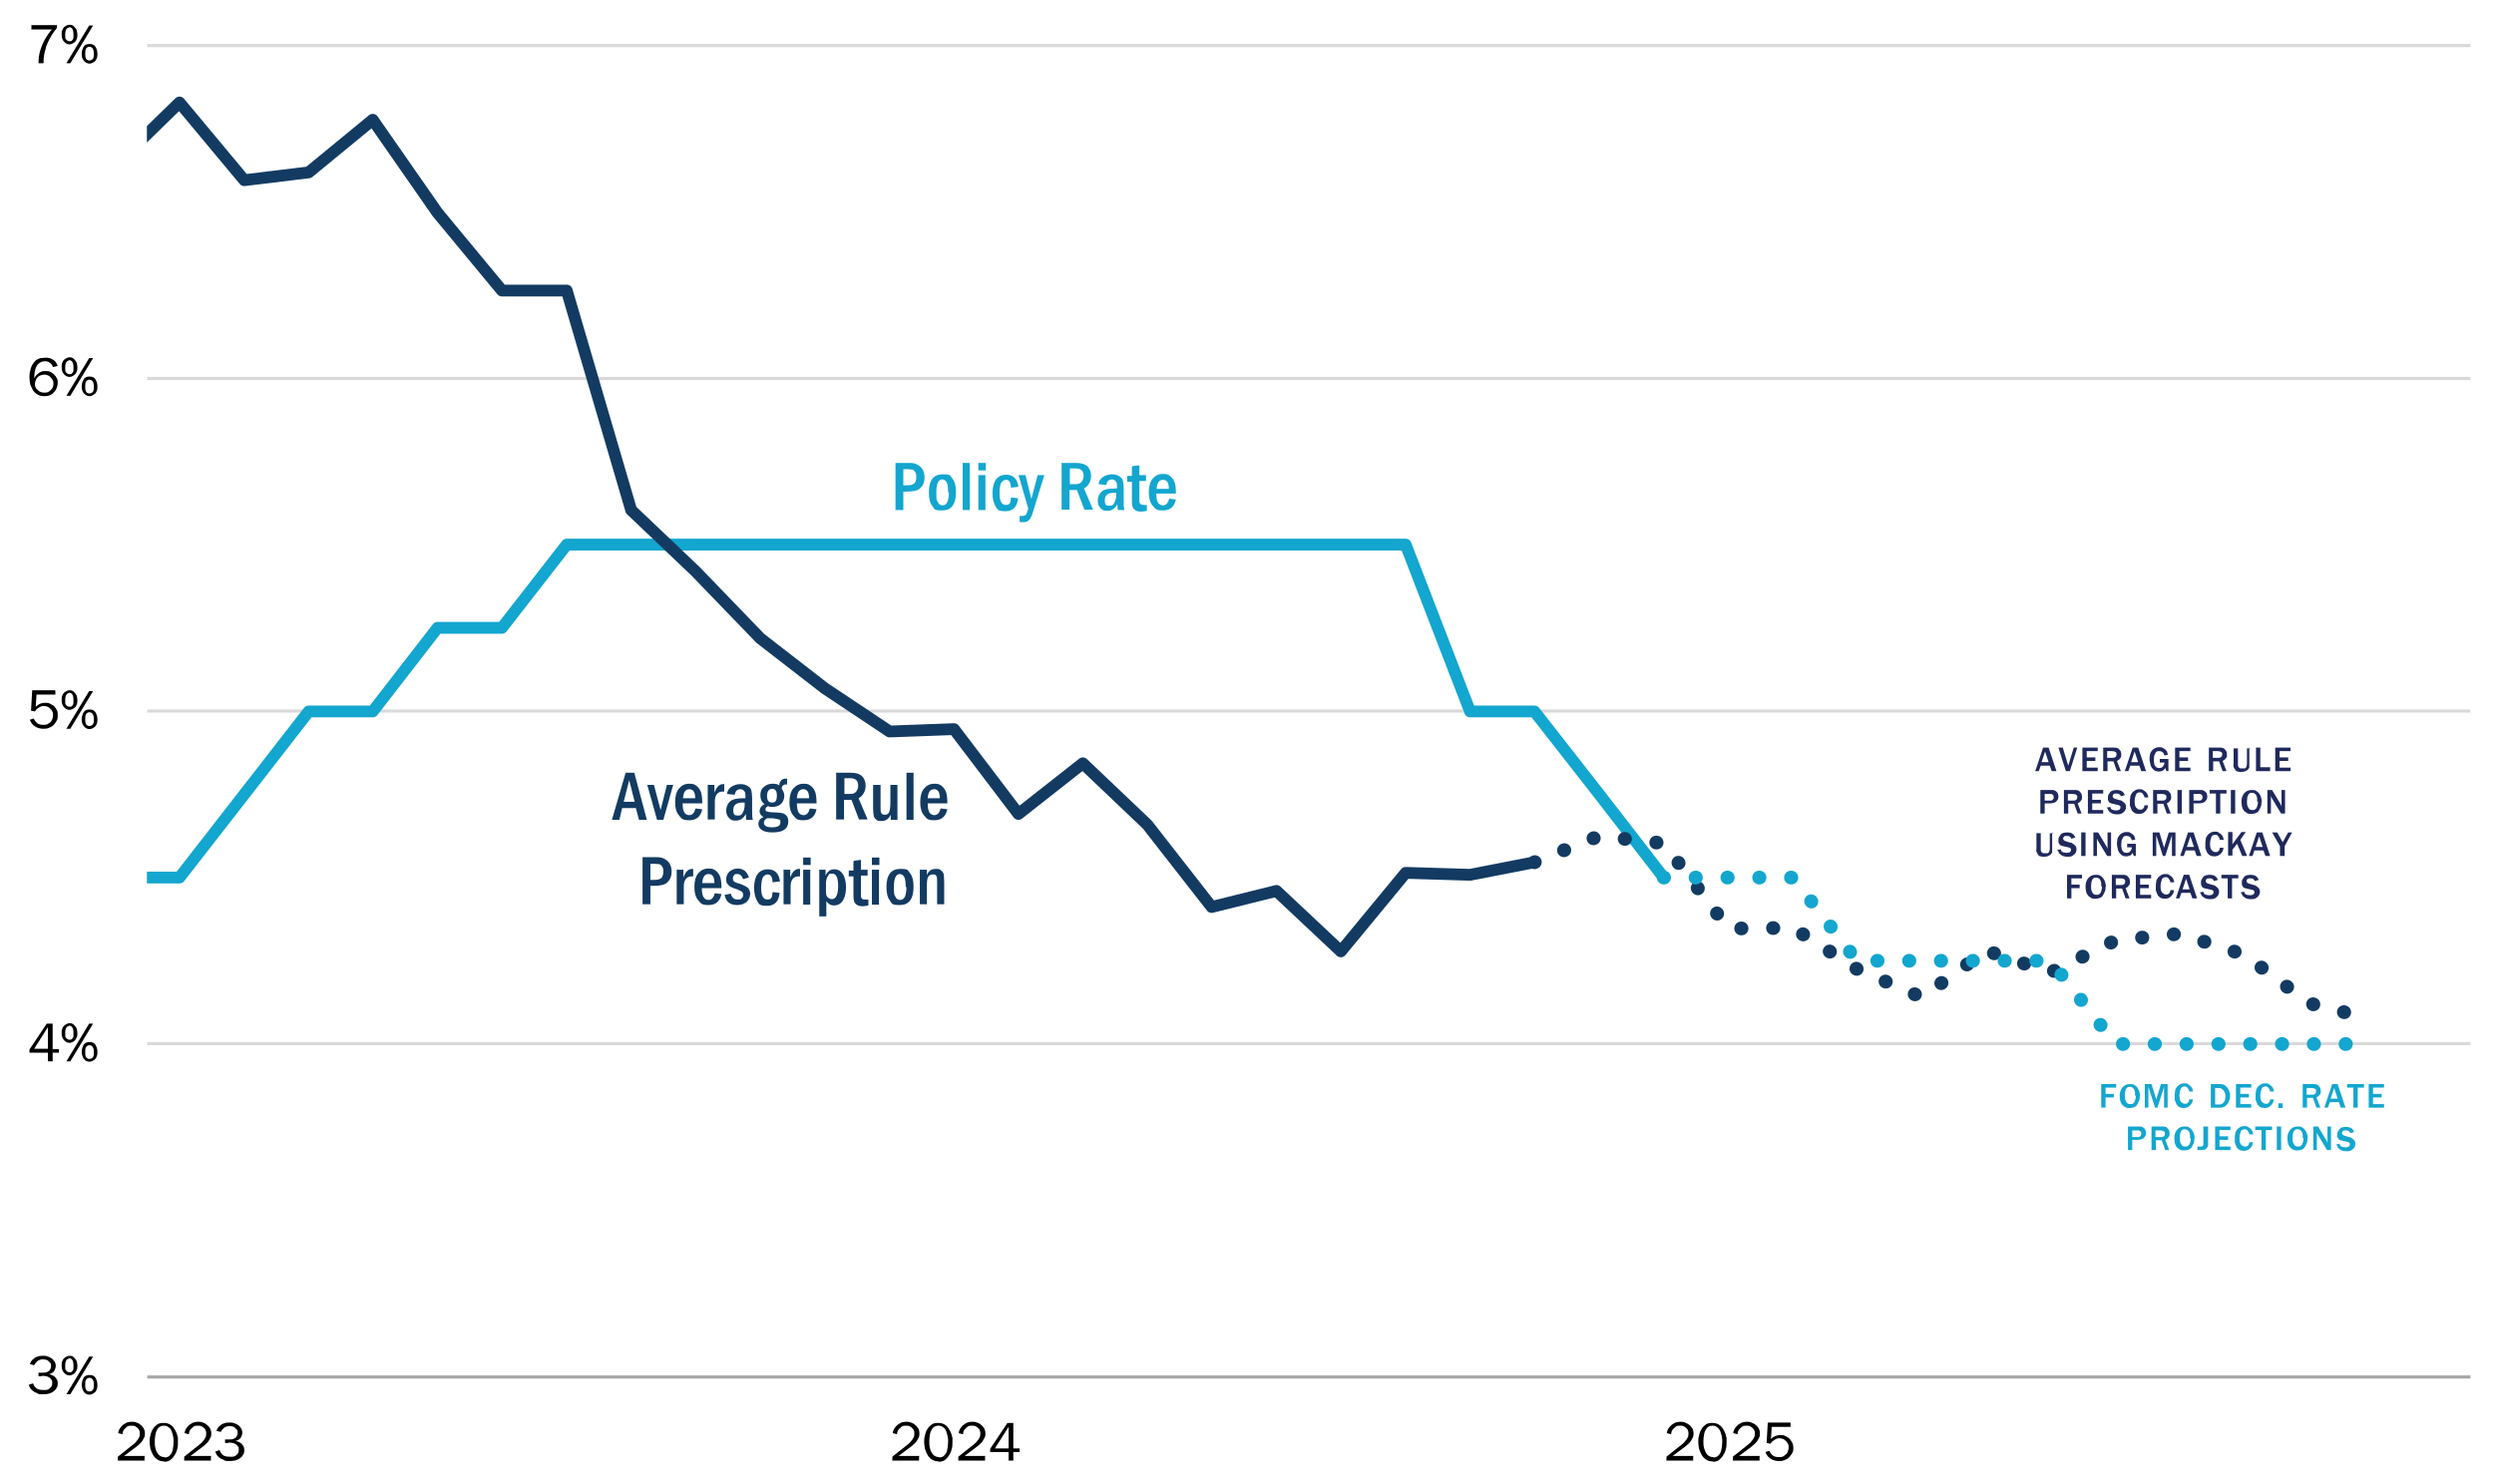 <?xml version="1.0" encoding="UTF-8"?>
<svg xmlns="http://www.w3.org/2000/svg" version="1.1" xmlns:xlink="http://www.w3.org/1999/xlink" viewBox="0 0 635 378">
  <!-- Generator: Adobe Illustrator 29.1.0, SVG Export Plug-In . SVG Version: 2.1.0 Build 142)  -->
  <defs>
    <style>
      .st0 {
        fill: #133b62;
      }

      .st1 {
        stroke: #dad9d9;
      }

      .st1, .st2 {
        stroke-width: .8px;
      }

      .st1, .st2, .st3, .st4, .st5, .st6, .st7 {
        fill: none;
      }

      .st1, .st2, .st3, .st4, .st5, .st7 {
        stroke-linejoin: round;
      }

      .st8 {
        clip-path: url(#clippath-4);
      }

      .st2 {
        stroke: #a6a5a5;
      }

      .st3, .st4 {
        stroke-width: 3px;
      }

      .st3, .st4, .st5, .st7 {
        stroke-linecap: round;
      }

      .st3, .st7 {
        stroke: #13a6cf;
      }

      .st4, .st5 {
        stroke: #133b62;
      }

      .st9 {
        clip-path: url(#clippath-1);
      }

      .st10 {
        clip-path: url(#clippath-5);
      }

      .st11 {
        clip-path: url(#clippath-3);
      }

      .st5, .st7 {
        stroke-dasharray: .1 8 .1 8 .1 8;
        stroke-width: 3.5px;
      }

      .st12 {
        fill: #13a6cf;
      }

      .st6 {
        clip-rule: evenodd;
      }

      .st13 {
        fill: #1f295c;
      }

      .st14 {
        clip-path: url(#clippath-2);
      }

      .st15 {
        clip-path: url(#clippath);
      }
    </style>
    <clipPath id="clippath">
      <polygon class="st6" points="-7.5 382.4 653.5 382.4 653.5 -10.9 -7.5 -10.9 -7.5 382.4 -7.5 382.4"/>
    </clipPath>
    <clipPath id="clippath-1">
      <polygon class="st6" points="-7.5 382.4 653.5 382.4 653.5 -10.9 -7.5 -10.9 -7.5 382.4 -7.5 382.4"/>
    </clipPath>
    <clipPath id="clippath-2">
      <polygon class="st6" points="37.4 351.3 629.6 351.3 629.6 11.6 37.4 11.6 37.4 351.3 37.4 351.3"/>
    </clipPath>
    <clipPath id="clippath-3">
      <polygon class="st6" points="37.4 351.3 629.6 351.3 629.6 11.6 37.4 11.6 37.4 351.3 37.4 351.3"/>
    </clipPath>
    <clipPath id="clippath-4">
      <polygon class="st6" points="37.4 351.3 629.6 351.3 629.6 11.6 37.4 11.6 37.4 351.3 37.4 351.3"/>
    </clipPath>
    <clipPath id="clippath-5">
      <polygon class="st6" points="37.4 351.3 629.6 351.3 629.6 11.6 37.4 11.6 37.4 351.3 37.4 351.3"/>
    </clipPath>
    <clipPath id="clippath-6">
      <polygon class="st6" points="-7.5 382.4 653.5 382.4 653.5 -10.9 -7.5 -10.9 -7.5 382.4 -7.5 382.4"/>
    </clipPath>
    <clipPath id="clippath-8">
      <polygon class="st6" points="-7.5 382.4 653.5 382.4 653.5 -10.9 -7.5 -10.9 -7.5 382.4 -7.5 382.4"/>
    </clipPath>
    <clipPath id="clippath-10">
      <polygon class="st6" points="-7.5 382.4 653.5 382.4 653.5 -10.9 -7.5 -10.9 -7.5 382.4 -7.5 382.4"/>
    </clipPath>
    <clipPath id="clippath-12">
      <polygon class="st6" points="-7.5 382.4 653.5 382.4 653.5 -10.9 -7.5 -10.9 -7.5 382.4 -7.5 382.4"/>
    </clipPath>
    <clipPath id="clippath-14">
      <polygon class="st6" points="-7.5 382.4 653.5 382.4 653.5 -10.9 -7.5 -10.9 -7.5 382.4 -7.5 382.4"/>
    </clipPath>
    <clipPath id="clippath-16">
      <polygon class="st6" points="-7.5 382.4 653.5 382.4 653.5 -10.9 -7.5 -10.9 -7.5 382.4 -7.5 382.4"/>
    </clipPath>
    <clipPath id="clippath-18">
      <polygon class="st6" points="-7.5 382.4 653.5 382.4 653.5 -10.9 -7.5 -10.9 -7.5 382.4 -7.5 382.4"/>
    </clipPath>
    <clipPath id="clippath-20">
      <polygon class="st6" points="-7.5 382.4 653.5 382.4 653.5 -10.9 -7.5 -10.9 -7.5 382.4 -7.5 382.4"/>
    </clipPath>
    <clipPath id="clippath-22">
      <polygon class="st6" points="-7.5 382.5 653.5 382.5 653.5 -10.9 -7.5 -10.9 -7.5 382.5 -7.5 382.5"/>
    </clipPath>
    <clipPath id="clippath-24">
      <polygon class="st6" points="-7.5 382.5 653.5 382.5 653.5 -10.9 -7.5 -10.9 -7.5 382.5 -7.5 382.5"/>
    </clipPath>
    <clipPath id="clippath-26">
      <polygon class="st6" points="-7.5 382.5 653.5 382.5 653.5 -10.9 -7.5 -10.9 -7.5 382.5 -7.5 382.5"/>
    </clipPath>
    <clipPath id="clippath-28">
      <polygon class="st6" points="-7.5 382.5 653.5 382.5 653.5 -10.9 -7.5 -10.9 -7.5 382.5 -7.5 382.5"/>
    </clipPath>
    <clipPath id="clippath-30">
      <polygon class="st6" points="-7.5 382.5 653.5 382.5 653.5 -10.9 -7.5 -10.9 -7.5 382.5 -7.5 382.5"/>
    </clipPath>
    <clipPath id="clippath-32">
      <polygon class="st6" points="-7.5 382.5 653.5 382.5 653.5 -10.9 -7.5 -10.9 -7.5 382.5 -7.5 382.5"/>
    </clipPath>
    <clipPath id="clippath-34">
      <polygon class="st6" points="-7.5 382.5 653.5 382.5 653.5 -10.9 -7.5 -10.9 -7.5 382.5 -7.5 382.5"/>
    </clipPath>
    <clipPath id="clippath-36">
      <polygon class="st6" points="-7.5 382.5 653.5 382.5 653.5 -10.9 -7.5 -10.9 -7.5 382.5 -7.5 382.5"/>
    </clipPath>
    <clipPath id="clippath-38">
      <polygon class="st6" points="-7.5 382.5 653.5 382.5 653.5 -10.9 -7.5 -10.9 -7.5 382.5 -7.5 382.5"/>
    </clipPath>
    <clipPath id="clippath-40">
      <polygon class="st6" points="-7.5 382.5 653.5 382.5 653.5 -10.9 -7.5 -10.9 -7.5 382.5 -7.5 382.5"/>
    </clipPath>
  </defs>
  <g id="PPT">
    <g>
      <g class="st15">
        <path class="st1" d="M37.5,265.8h591.5M37.5,181.1h591.5M37.5,96.4h591.5M37.5,11.6h591.5"/>
      </g>
      <g class="st9">
        <line class="st2" x1="37.5" y1="350.7" x2="629" y2="350.7"/>
      </g>
      <g class="st14">
        <polyline class="st3" points="-742.9 393 -726.5 393 -710 393 -693.6 393 -677.3 393 -660.8 393 -644.4 393 -627.9 414.2 -611.5 435.3 -595.1 456.6 -578.6 456.6 -562.2 456.6 -545.7 456.6 -529.3 456.6 -512.9 583.7 -496.5 583.7 -480.1 583.7 -463.7 583.7 -447.2 583.7 -430.8 583.7 -414.3 583.7 -397.9 583.7 -381.5 583.7 -365 583.7 -348.6 583.7 -332.1 583.7 -315.7 583.7 -299.4 583.7 -282.9 583.7 -266.5 583.7 -250.1 583.7 -233.6 583.7 -217.2 583.7 -200.7 583.7 -184.3 583.7 -167.9 583.7 -151.4 583.7 -135 583.7 -118.5 562.5 -102.2 562.5 -85.8 520.2 -69.3 456.6 -52.9 393 -36.5 393 -20 329.5 -3.6 329.5 12.9 265.9 29.3 223.5 45.7 223.5 62.2 202.3 78.6 181.2 94.9 181.2 111.4 159.9 127.8 159.9 144.3 138.7 160.7 138.7 177.1 138.7 193.6 138.7 210 138.7 226.5 138.7 242.9 138.7 259.3 138.7 275.7 138.7 292.1 138.7 308.5 138.7 325 138.7 341.4 138.7 357.9 138.7 374.3 181.2 390.7 181.2 407.2 202.3 423.6 223.5"/>
      </g>
      <g class="st11">
        <polyline class="st5" points="390.7 219.6 407.2 212.9 423.6 214.8 440.1 236.5 456.5 236.3 472.8 246.8 489.3 254 505.7 242.1 522.1 247.7 538.6 239.5 555 237.8 571.5 243.2 587.9 255.5 604.3 259.7"/>
      </g>
      <g class="st8">
        <polyline class="st7" points="423.6 223.5 440.1 223.5 456.5 223.5 472.8 244.7 489.3 244.7 505.7 244.7 522.1 244.7 538.6 265.9 555 265.9 571.5 265.9 587.9 265.9 604.3 265.9"/>
      </g>
      <g class="st10">
        <polyline class="st4" points="-742.9 370.5 -726.5 365 -710 382.1 -693.6 374.5 -677.3 376.8 -660.8 387.2 -644.4 399.8 -627.9 388.2 -611.5 399.7 -595.1 413.3 -578.6 428.6 -562.2 428.5 -545.7 424.8 -529.3 412.9 -512.9 518.4 -496.5 1653.6 -480.1 1546.9 -463.7 1315.8 -447.2 1201.2 -430.8 997.3 -414.3 921.2 -397.9 821.3 -381.5 802.8 -365 792.8 -348.6 748.1 -332.1 724.5 -315.7 666.8 -299.4 407.5 -282.9 365 -266.5 383 -250.1 338.3 -233.6 333.3 -217.2 296.9 -200.7 255.1 -184.3 173.7 -167.9 127.1 -151.4 123 -135 92.1 -118.5 79.8 -102.2 105.5 -85.8 111.9 -69.3 74.3 -52.9 69.6 -36.5 48.3 -20 15.9 -3.6 24.3 12.9 43.3 29.3 42.1 45.7 26.1 62.2 45.9 78.6 43.9 94.9 30.5 111.4 54.2 127.8 74 144.3 74 160.7 129.9 177.1 145.5 193.6 162.6 210 175.3 226.5 186.3 242.9 185.7 259.3 207.3 275.7 194.4 292.1 210 308.5 231 325 226.9 341.4 242.3 357.9 222.3 374.3 222.8 390.7 219.6"/>
      </g>
    </g>
  </g>
  <g id="text_copy">
    <g>
      <path d="M10.7,350.5h-.9v-.9h.9c.7,0,1.2,0,1.5-.3.3-.1.5-.3.6-.6.2-.3.2-.5.2-.8s0-.7-.3-.9-.4-.5-.7-.6c-.3-.1-.6-.2-1-.2-.5,0-1,.1-1.4.4-.4.3-.7.7-.9,1.1l-1.1-.3c.2-.5.4-.9.8-1.2.3-.3.7-.6,1.2-.7.5-.2.9-.2,1.4-.2s.8,0,1.2.2c.4.1.7.3,1,.5s.5.5.7.8c.2.3.3.7.3,1.1s-.2,1-.5,1.4c-.4.4-.8.6-1.3.7h0c.4,0,.8.2,1.2.4s.6.5.8.8c.2.3.3.7.3,1.1s0,.8-.3,1.2c-.2.4-.5.7-.8.9-.7.5-1.5.7-2.6.7s-1.1,0-1.6-.3c-.5-.2-.9-.4-1.3-.8-.4-.3-.6-.8-.8-1.3l1.1-.4c.2.6.5,1,.9,1.3.4.3,1,.4,1.6.4s.5,0,.8,0c.3,0,.5-.1.7-.2.3-.2.5-.4.7-.7.2-.3.2-.6.2-.9s0-.6-.2-.8c-.2-.3-.4-.5-.6-.6-.4-.3-1.1-.4-1.9-.4Z"/>
      <path d="M17.7,345.3c.5,0,.8.1,1.1.4s.5.5.7.9c.1.4.2.8.2,1.2,0,.4,0,.8-.2,1.2s-.4.7-.7.9c-.3.2-.7.4-1.1.4-.6,0-1.1-.3-1.5-.8s-.5-1.1-.5-1.7,0-.9.2-1.2c.1-.4.4-.7.7-.9s.7-.4,1.1-.4ZM17.7,346c-.7,0-1.1.6-1.1,1.8s0,.9.2,1.2.5.5.9.5.5,0,.7-.3c.2-.2.3-.4.3-.7s0-.5,0-.8c0-1.2-.4-1.8-1.2-1.8ZM17.9,355.1h-1l5.8-9.6h1l-5.8,9.6ZM22.8,350.2c.7,0,1.2.2,1.5.7s.5,1.1.5,1.8c0,.4,0,.8-.2,1.2-.1.4-.4.7-.7.9s-.7.4-1.1.4c-.6,0-1.1-.2-1.5-.8-.3-.5-.5-1.1-.5-1.7s.2-1.3.5-1.8c.3-.5.8-.7,1.5-.7ZM22.8,350.9c-.4,0-.7.2-.9.5-.2.3-.2.8-.2,1.3s0,.9.2,1.2c.2.4.5.5.9.5s.7-.2.9-.5c.2-.4.2-.8.2-1.2,0-1.2-.4-1.8-1.2-1.8Z"/>
    </g>
    <g>
      <path d="M13.4,270.3h-1.2v-2.2h-4.7v-.8l4.4-6.6h1.5v6.5h1.6v.9h-1.6v2.2ZM12.2,267.1v-5.5l-3.5,5.5h3.5Z"/>
      <path d="M17.7,260.6c.5,0,.8.1,1.1.4s.5.5.7.9c.1.4.2.8.2,1.2,0,.4,0,.8-.2,1.2s-.4.7-.7.9c-.3.2-.7.4-1.1.4-.6,0-1.1-.3-1.5-.8s-.5-1.1-.5-1.7,0-.9.2-1.2c.1-.4.4-.7.7-.9s.7-.4,1.1-.4ZM17.7,261.3c-.7,0-1.1.6-1.1,1.8s0,.9.2,1.2.5.5.9.5.5,0,.7-.3c.2-.2.3-.4.3-.7s0-.5,0-.8c0-1.2-.4-1.8-1.2-1.8ZM17.9,270.3h-1l5.8-9.6h1l-5.8,9.6ZM22.8,265.4c.7,0,1.2.2,1.5.7s.5,1.1.5,1.8c0,.4,0,.8-.2,1.2-.1.4-.4.7-.7.9s-.7.4-1.1.4c-.6,0-1.1-.2-1.5-.8-.3-.5-.5-1.1-.5-1.7s.2-1.3.5-1.8c.3-.5.8-.7,1.5-.7ZM22.8,266.2c-.4,0-.7.2-.9.5-.2.3-.2.8-.2,1.3s0,.9.2,1.2c.2.4.5.5.9.5s.7-.2.9-.5c.2-.4.2-.8.2-1.2,0-1.2-.4-1.8-1.2-1.8Z"/>
    </g>
    <g>
      <path d="M14.1,175.9v1h-4.8l-.2,3.1c.7-.7,1.5-1,2.3-1s.9,0,1.3.2c.4.2.8.4,1.1.7.3.3.5.6.7,1,.2.4.2.8.2,1.3s0,1-.3,1.4c-.2.4-.5.8-.8,1.1-.3.3-.7.5-1.2.7s-.9.2-1.4.2c-.8,0-1.5-.2-2.1-.6-.6-.4-1.1-1-1.3-1.7l1-.3c.2.5.5.9.9,1.2.4.3.9.4,1.5.4s.9,0,1.3-.3c.4-.2.7-.5.9-.9.2-.4.3-.8.3-1.3s0-.6-.2-.9c-.1-.3-.3-.5-.5-.7-.2-.2-.4-.4-.7-.5-.3-.1-.6-.2-.9-.2s-.6,0-.9.2c-.3.1-.5.3-.8.5s-.4.4-.6.7l-1-.2.3-5.2h5.7Z"/>
      <path d="M17.7,175.8c.5,0,.8.1,1.1.4s.5.5.7.9c.1.4.2.8.2,1.2,0,.4,0,.8-.2,1.2-.1.4-.4.7-.7.9-.3.2-.7.4-1.1.4-.6,0-1.1-.3-1.5-.8s-.5-1.1-.5-1.7,0-.9.2-1.2c.1-.4.4-.7.7-.9s.7-.4,1.1-.4ZM17.7,176.5c-.7,0-1.1.6-1.1,1.8s0,.9.2,1.2.5.5.9.5.5,0,.7-.3c.2-.2.3-.4.3-.7,0-.3,0-.5,0-.8,0-1.2-.4-1.8-1.2-1.8ZM17.9,185.6h-1l5.8-9.6h1l-5.8,9.6ZM22.8,180.7c.7,0,1.2.2,1.5.7s.5,1.1.5,1.8c0,.4,0,.8-.2,1.2-.1.4-.4.7-.7.9-.3.2-.7.4-1.1.4-.6,0-1.1-.3-1.5-.8s-.5-1.1-.5-1.7.2-1.3.5-1.8c.3-.5.8-.7,1.5-.7ZM22.8,181.4c-.4,0-.7.2-.9.5-.2.3-.2.8-.2,1.3s0,.9.2,1.2c.2.4.5.5.9.5s.7-.2.9-.5c.2-.4.2-.8.2-1.2,0-1.2-.4-1.8-1.2-1.8Z"/>
    </g>
    <g>
      <path d="M14.6,93.2l-1.1.3c-.2-.5-.4-.8-.8-1.1s-.8-.4-1.2-.4-1,.1-1.4.4-.7.6-.9,1.1c-.2.4-.3.9-.4,1.4,0,.5-.1,1-.1,1.5h0c.2-.4.4-.7.7-1,.3-.3.6-.5,1-.7.4-.2.8-.2,1.2-.2s.8,0,1.2.2c.4.2.7.4,1,.7s.5.6.7,1c.2.4.2.8.2,1.2s-.2,1.2-.5,1.7c-.3.5-.7.9-1.2,1.2-.5.3-1.1.4-1.7.4s-1.2-.1-1.7-.4c-.5-.3-.9-.6-1.2-1.1s-.5-1-.7-1.5c-.1-.6-.2-1.1-.2-1.7s0-1.2.2-1.8c.1-.6.3-1.1.6-1.6.2-.3.4-.6.6-.8.2-.2.4-.4.7-.5.2-.1.5-.3.9-.3.3,0,.7-.1,1-.1s.9,0,1.4.2c.4.2.8.4,1.1.7.3.3.5.7.7,1.2ZM11.3,100c.4,0,.8,0,1.2-.3.3-.2.6-.5.8-.8.2-.3.3-.7.3-1.2s0-.6-.2-.9-.3-.5-.5-.7-.4-.4-.7-.5-.6-.2-.9-.2-.8.1-1.2.3c-.4.2-.7.5-.9.9-.2.4-.3.8-.3,1.2s0,.6.2.9c.1.3.3.5.6.7.4.4.9.6,1.6.6Z"/>
      <path d="M17.7,91c.5,0,.8.1,1.1.4s.5.5.7.9c.1.4.2.8.2,1.2,0,.4,0,.8-.2,1.2-.1.4-.4.7-.7.9-.3.2-.7.4-1.1.4-.6,0-1.1-.3-1.5-.8s-.5-1.1-.5-1.7,0-.9.2-1.2c.1-.4.4-.7.7-.9s.7-.4,1.1-.4ZM17.7,91.8c-.7,0-1.1.6-1.1,1.8s0,.9.2,1.2.5.5.9.5.5,0,.7-.3c.2-.2.3-.4.3-.7,0-.3,0-.5,0-.8,0-1.2-.4-1.8-1.2-1.8ZM17.9,100.8h-1l5.8-9.6h1l-5.8,9.6ZM22.8,95.9c.7,0,1.2.2,1.5.7s.5,1.1.5,1.8c0,.4,0,.8-.2,1.2-.1.4-.4.7-.7.9-.3.2-.7.4-1.1.4-.6,0-1.1-.3-1.5-.8s-.5-1.1-.5-1.7.2-1.3.5-1.8c.3-.5.8-.7,1.5-.7ZM22.8,96.7c-.4,0-.7.2-.9.5-.2.3-.2.8-.2,1.3s0,.9.2,1.2c.2.4.5.5.9.5s.7-.2.9-.5c.2-.4.2-.8.2-1.2,0-1.2-.4-1.8-1.2-1.8Z"/>
    </g>
    <g>
      <path d="M11,16.1h-1.2c0-1,.1-2,.4-3.1.3-1,.7-2,1.2-2.9s1.1-1.8,1.8-2.6h-5.2v-1.1h6.5v.7c-1,1.2-1.8,2.5-2.4,3.9-.2.4-.4.9-.5,1.5-.2.6-.3,1.1-.4,1.7s-.1,1.1-.1,1.5v.3Z"/>
      <path d="M17.7,6.3c.5,0,.8.1,1.1.4s.5.5.7.9c.1.4.2.8.2,1.2,0,.4,0,.8-.2,1.2-.1.4-.4.7-.7.9-.3.2-.7.4-1.1.4-.6,0-1.1-.3-1.5-.8s-.5-1.1-.5-1.7,0-.9.2-1.2c.1-.4.4-.7.7-.9s.7-.4,1.1-.4ZM17.7,7c-.7,0-1.1.6-1.1,1.8s0,.9.2,1.2.5.5.9.5.5,0,.7-.3c.2-.2.3-.4.3-.7,0-.3,0-.5,0-.8,0-1.2-.4-1.8-1.2-1.8ZM17.9,16.1h-1l5.8-9.6h1l-5.8,9.6ZM22.8,11.2c.7,0,1.2.2,1.5.7s.5,1.1.5,1.8c0,.4,0,.8-.2,1.2-.1.4-.4.7-.7.9-.3.2-.7.4-1.1.4-.6,0-1.1-.3-1.5-.8s-.5-1.1-.5-1.7.2-1.3.5-1.8c.3-.5.8-.7,1.5-.7ZM22.8,11.9c-.4,0-.7.2-.9.5-.2.3-.2.8-.2,1.3s0,.9.2,1.2c.2.4.5.5.9.5s.7-.2.9-.5c.2-.4.2-.8.2-1.2,0-1.2-.4-1.8-1.2-1.8Z"/>
    </g>
    <g>
      <path d="M36.8,371v1h-6.8v-1l3.9-3.1c.4-.3.7-.6.9-.9.2-.2.4-.5.6-.9.2-.3.2-.7.2-1.1s-.1-.7-.3-1c-.2-.3-.5-.5-.8-.7-.3-.2-.7-.2-1.1-.2s-.8,0-1.1.3-.6.5-.8.8c-.2.3-.3.7-.3,1.1l-1.1-.3c0-.4.2-.8.4-1.2.2-.3.5-.6.8-.9.3-.2.6-.4,1-.6.4-.1.8-.2,1.2-.2s.8,0,1.2.2c.4.1.8.3,1.1.6.3.2.6.6.8.9.2.4.3.8.3,1.2s0,.9-.3,1.3c-.2.4-.4.8-.7,1.1-.3.3-.7.7-1.1,1l-3.2,2.4h5.3Z"/>
      <path d="M41.9,372.2c-.6,0-1.2-.1-1.7-.4-.5-.3-.9-.7-1.2-1.2-.3-.5-.5-1-.7-1.6-.1-.6-.2-1.2-.2-1.7s0-1.1.2-1.7c.1-.6.3-1.1.6-1.6.3-.5.7-.9,1.1-1.2s1-.4,1.6-.4,1.2.1,1.7.4.9.7,1.2,1.3c.2.3.4.7.5,1,.1.4.2.7.3,1.1,0,.4,0,.8,0,1.2,0,.6,0,1.1-.2,1.7-.1.6-.4,1.1-.7,1.6-.3.5-.7.9-1.1,1.2-.5.3-1,.4-1.6.4ZM41.9,371.2c.6,0,1.1-.2,1.4-.6.4-.4.6-.9.7-1.5.1-.6.2-1.2.2-1.8s0-1-.1-1.4-.2-.9-.4-1.4-.4-.8-.8-1c-.3-.3-.7-.4-1.2-.4s-1.1.2-1.4.6c-.3.4-.6.9-.7,1.5-.1.6-.2,1.2-.2,1.8s0,1.3.2,1.9c.1.6.4,1.1.8,1.6.4.4.9.6,1.5.6Z"/>
      <path d="M53.7,371v1h-6.8v-1l3.9-3.1c.4-.3.7-.6.9-.9.2-.2.4-.5.6-.9.2-.3.2-.7.2-1.1s-.1-.7-.3-1c-.2-.3-.5-.5-.8-.7-.3-.2-.7-.2-1.1-.2s-.8,0-1.1.3-.6.5-.8.8c-.2.3-.3.7-.3,1.1l-1.1-.3c0-.4.2-.8.4-1.2.2-.3.5-.6.8-.9.3-.2.6-.4,1-.6.4-.1.8-.2,1.2-.2s.8,0,1.2.2c.4.1.8.3,1.1.6.3.2.6.6.8.9.2.4.3.8.3,1.2s0,.9-.3,1.3c-.2.4-.4.8-.7,1.1-.3.3-.7.7-1.1,1l-3.2,2.4h5.3Z"/>
      <path d="M58.2,367.5h-.9v-.9h.9c.7,0,1.2,0,1.5-.3.3-.1.5-.3.6-.6.2-.3.2-.5.2-.8s0-.7-.3-.9-.4-.5-.7-.6c-.3-.1-.6-.2-1-.2-.5,0-1,.1-1.4.4-.4.3-.7.7-.9,1.1l-1.1-.3c.2-.5.4-.9.8-1.2.3-.3.7-.6,1.2-.7.5-.2.9-.2,1.4-.2s.8,0,1.2.2c.4.1.7.3,1,.5s.5.5.7.8c.2.3.3.7.3,1.1s-.2,1-.5,1.4c-.4.4-.8.6-1.3.7h0c.4,0,.8.2,1.2.4s.6.5.8.8c.2.3.3.7.3,1.1s0,.8-.3,1.2c-.2.4-.5.7-.8.9-.7.5-1.5.7-2.6.7s-1.1,0-1.6-.3c-.5-.2-.9-.4-1.3-.8-.4-.3-.6-.8-.8-1.3l1.1-.4c.2.6.5,1,.9,1.3.4.3,1,.4,1.6.4s.5,0,.8,0c.3,0,.5-.1.7-.2.3-.2.5-.4.7-.7.2-.3.2-.6.2-.9s0-.6-.2-.8c-.2-.3-.4-.5-.6-.6-.4-.3-1.1-.4-1.9-.4Z"/>
    </g>
    <g>
      <path d="M234,371v1h-6.8v-1l3.9-3.1c.4-.3.7-.6.9-.9.2-.2.4-.5.6-.9.2-.3.2-.7.2-1.1s-.1-.7-.3-1c-.2-.3-.5-.5-.8-.7-.3-.2-.7-.2-1.1-.2s-.8,0-1.1.3-.6.5-.8.8c-.2.3-.3.7-.3,1.1l-1.1-.3c0-.4.2-.8.4-1.2.2-.3.5-.6.8-.9.3-.2.6-.4,1-.6.4-.1.8-.2,1.2-.2s.8,0,1.2.2c.4.1.8.3,1.1.6.3.2.6.6.8.9.2.4.3.8.3,1.2s0,.9-.3,1.3c-.2.4-.4.8-.7,1.1-.3.3-.7.7-1.1,1l-3.2,2.4h5.3Z"/>
      <path d="M239.1,372.2c-.6,0-1.2-.1-1.7-.4-.5-.3-.9-.7-1.2-1.2-.3-.5-.5-1-.7-1.6-.1-.6-.2-1.2-.2-1.7s0-1.1.2-1.7c.1-.6.3-1.1.6-1.6.3-.5.7-.9,1.1-1.2s1-.4,1.6-.4,1.2.1,1.7.4.9.7,1.2,1.3c.2.3.4.7.5,1,.1.4.2.7.3,1.1,0,.4,0,.8,0,1.2,0,.6,0,1.1-.2,1.7-.1.6-.4,1.1-.7,1.6-.3.5-.7.9-1.1,1.2-.5.3-1,.4-1.6.4ZM239.1,371.2c.6,0,1.1-.2,1.4-.6.4-.4.6-.9.7-1.5.1-.6.2-1.2.2-1.8s0-1-.1-1.4-.2-.9-.4-1.4-.4-.8-.8-1c-.3-.3-.7-.4-1.2-.4s-1.1.2-1.4.6c-.3.4-.6.9-.7,1.5-.1.6-.2,1.2-.2,1.8s0,1.3.2,1.9c.1.6.4,1.1.8,1.6.4.4.9.6,1.5.6Z"/>
      <path d="M250.8,371v1h-6.8v-1l3.9-3.1c.4-.3.7-.6.9-.9.2-.2.4-.5.6-.9.2-.3.2-.7.2-1.1s-.1-.7-.3-1c-.2-.3-.5-.5-.8-.7-.3-.2-.7-.2-1.1-.2s-.8,0-1.1.3-.6.5-.8.8c-.2.3-.3.7-.3,1.1l-1.1-.3c0-.4.2-.8.4-1.2.2-.3.5-.6.8-.9.3-.2.6-.4,1-.6.4-.1.8-.2,1.2-.2s.8,0,1.2.2c.4.1.8.3,1.1.6.3.2.6.6.8.9.2.4.3.8.3,1.2s0,.9-.3,1.3c-.2.4-.4.8-.7,1.1-.3.3-.7.7-1.1,1l-3.2,2.4h5.3Z"/>
      <path d="M258,372h-1.2v-2.2h-4.7v-.8l4.4-6.6h1.5v6.5h1.6v.9h-1.6v2.2ZM256.8,368.9v-5.5l-3.5,5.5h3.5Z"/>
    </g>
    <g>
      <path d="M431.1,371v1h-6.8v-1l3.9-3.1c.4-.3.7-.6.9-.9.2-.2.4-.5.6-.9.2-.3.2-.7.2-1.1s-.1-.7-.3-1c-.2-.3-.5-.5-.8-.7s-.7-.2-1.1-.2-.8,0-1.1.3-.6.5-.8.8c-.2.3-.3.7-.3,1.1l-1.1-.3c0-.4.2-.8.4-1.2.2-.3.5-.6.8-.9.3-.2.6-.4,1-.6.4-.1.8-.2,1.2-.2s.8,0,1.2.2.8.3,1.1.6c.3.2.6.6.8.9.2.4.3.8.3,1.2s0,.9-.3,1.3c-.2.4-.4.8-.7,1.1-.3.3-.7.7-1.1,1l-3.2,2.4h5.3Z"/>
      <path d="M436.2,372.2c-.6,0-1.2-.1-1.7-.4-.5-.3-.9-.7-1.2-1.2-.3-.5-.5-1-.7-1.6-.1-.6-.2-1.2-.2-1.7s0-1.1.2-1.7c.1-.6.3-1.1.6-1.6.3-.5.7-.9,1.1-1.2s1-.4,1.6-.4,1.2.1,1.7.4.9.7,1.2,1.3c.2.3.4.7.5,1s.2.7.3,1.1c0,.4,0,.8,0,1.2,0,.6,0,1.1-.2,1.7-.1.6-.4,1.1-.7,1.6s-.7.9-1.1,1.2-1,.4-1.6.4ZM436.2,371.2c.6,0,1.1-.2,1.4-.6.4-.4.6-.9.7-1.5.1-.6.2-1.2.2-1.8s0-1-.1-1.4-.2-.9-.4-1.4c-.2-.4-.4-.8-.8-1-.3-.3-.7-.4-1.2-.4s-1.1.2-1.4.6c-.3.4-.6.9-.7,1.5s-.2,1.2-.2,1.8,0,1.3.2,1.9.4,1.1.8,1.6c.4.4.9.6,1.5.6Z"/>
      <path d="M448,371v1h-6.8v-1l3.9-3.1c.4-.3.7-.6.9-.9.2-.2.4-.5.6-.9.2-.3.2-.7.2-1.1s-.1-.7-.3-1c-.2-.3-.5-.5-.8-.7s-.7-.2-1.1-.2-.8,0-1.1.3-.6.5-.8.8c-.2.3-.3.7-.3,1.1l-1.1-.3c0-.4.2-.8.4-1.2.2-.3.5-.6.8-.9.3-.2.6-.4,1-.6.4-.1.8-.2,1.2-.2s.8,0,1.2.2.8.3,1.1.6c.3.2.6.6.8.9.2.4.3.8.3,1.2s0,.9-.3,1.3c-.2.4-.4.8-.7,1.1-.3.3-.7.7-1.1,1l-3.2,2.4h5.3Z"/>
      <path d="M455.9,362.4v1h-4.8l-.2,3.1c.7-.7,1.5-1,2.3-1s.9,0,1.3.2.8.4,1.1.7.5.6.7,1,.3.8.3,1.3,0,1-.3,1.4-.5.8-.8,1.1-.7.5-1.2.7c-.5.2-.9.2-1.4.2-.8,0-1.5-.2-2.1-.6s-1.1-1-1.3-1.7l1-.3c.2.5.5.9.9,1.2s.9.4,1.5.4.9,0,1.3-.3.7-.5.9-.9.3-.8.3-1.3,0-.6-.2-.9c-.1-.3-.3-.5-.5-.7-.2-.2-.4-.4-.7-.5-.3-.1-.6-.2-.9-.2s-.6,0-.9.2c-.3.1-.5.3-.8.5s-.4.4-.6.7l-1-.2.3-5.2h5.7Z"/>
    </g>
    <g>
      <path class="st12" d="M536.1,282.1h-1.1v-6h3.8v.9h-2.7v1.6h2.1v.9h-2.1v2.5Z"/>
      <path class="st12" d="M544.8,279.1c0,.5,0,.9-.2,1.3s-.3.7-.5,1-.5.5-.8.6c-.3.1-.7.2-1.1.2s-.8,0-1.2-.3c-.3-.2-.6-.4-.8-.7-.2-.3-.3-.6-.4-1,0-.4-.1-.7-.1-1.1,0-.6.1-1.1.3-1.5.2-.5.5-.8.9-1.1.4-.3.9-.4,1.4-.4s.8,0,1.1.2c.3.2.6.4.8.7.2.3.4.6.5,1,.1.4.2.8.2,1.2ZM543.6,279.1c0-.2,0-.5,0-.8,0-.3-.1-.5-.2-.8-.2-.4-.6-.7-1.1-.7s-.6.1-.8.3c-.2.2-.3.5-.4.8,0,.3-.1.7-.1,1.1s0,1.1.3,1.5c.2.5.5.7,1.1.7s.5,0,.7-.2c.2-.1.4-.3.4-.5.2-.4.3-.9.3-1.5Z"/>
      <path class="st12" d="M552.1,282.1h-1.1v-5.3l-1.7,5.3h-.6l-1.7-5.3v5.3h-.9v-6h1.7l1.2,3.9,1.2-3.9h1.7v6Z"/>
      <path class="st12" d="M557.3,280h1c0,.6-.2,1-.5,1.3-.2.3-.5.5-.8.7-.3.1-.6.2-1,.2s-.9-.1-1.2-.3c-.3-.2-.6-.5-.7-.8s-.3-.7-.4-1c0-.3,0-.7,0-1s0-.8.1-1.2c0-.4.2-.7.4-1,.2-.3.5-.5.8-.7.3-.2.7-.3,1.1-.3s.8,0,1.1.3c.3.2.6.4.8.7.2.3.3.7.4,1.1h-1c0-.3-.2-.6-.4-.9-.2-.3-.4-.4-.8-.4s-.9.2-1,.7c-.2.5-.3,1-.3,1.5,0,.8.1,1.4.4,1.7.3.3.6.5.9.5s.3,0,.4,0c.1,0,.3-.1.4-.2s.2-.2.3-.4c0-.2.1-.3.1-.5Z"/>
      <path class="st12" d="M562.9,282.1v-6h2.2c.3,0,.6,0,.9.1.3,0,.6.3.9.6.1.1.3.3.4.5.1.2.2.4.3.6,0,.2.1.4.2.6,0,.2,0,.4,0,.6,0,.4,0,.7-.2,1.1-.1.3-.2.6-.4.8-.1.2-.3.4-.5.6,0,0-.2.2-.4.3-.2,0-.4.2-.7.2-.3,0-.6,0-.9,0h-2ZM564,277v4.3h.9c.3,0,.6,0,.9-.2s.5-.4.6-.7c.2-.3.2-.7.2-1.2s0-.7-.2-1c-.1-.3-.3-.6-.6-.8-.2-.2-.5-.3-.9-.3h-1Z"/>
      <path class="st12" d="M573.2,282.1h-3.9v-6h3.9v.9h-2.8v1.6h2.2v.9h-2.2v1.7h2.8v.9Z"/>
      <path class="st12" d="M577.9,280h1c0,.6-.2,1-.5,1.3-.2.3-.5.5-.8.7-.3.1-.6.2-1,.2s-.9-.1-1.2-.3c-.3-.2-.6-.5-.7-.8s-.3-.7-.4-1c0-.3,0-.7,0-1s0-.8.1-1.2c0-.4.2-.7.4-1,.2-.3.5-.5.8-.7.3-.2.7-.3,1.1-.3s.8,0,1.1.3c.3.2.6.4.8.7.2.3.3.7.4,1.1h-1c0-.3-.2-.6-.4-.9-.2-.3-.4-.4-.8-.4s-.9.2-1,.7c-.2.5-.3,1-.3,1.5,0,.8.1,1.4.4,1.7.3.3.6.5.9.5s.3,0,.4,0c.1,0,.3-.1.4-.2s.2-.2.3-.4c0-.2.1-.3.1-.5Z"/>
      <path class="st12" d="M581.2,281v1.2h-1.1v-1.2h1.1Z"/>
      <path class="st12" d="M590.9,282.1h-1.1l-.9-2.5h-1.5v2.5h-1.1v-6h2.6c.4,0,.7,0,.9.1.2,0,.5.2.6.4.4.3.5.8.5,1.3s0,.6-.2.8c-.1.2-.3.4-.4.5-.2.1-.3.2-.5.3l1,2.6ZM587.3,277v1.8h1.3c.3,0,.6,0,.8-.2.2-.1.3-.4.3-.7s0-.3-.1-.4c0-.1-.2-.2-.4-.3-.2,0-.4-.1-.6-.1h-1.4Z"/>
      <path class="st12" d="M595.2,276.1l2,6h-1.2l-.5-1.4h-2.3l-.5,1.4h-.9l2-6h1.3ZM593.5,279.8h1.7l-.9-2.7-.9,2.7Z"/>
      <path class="st12" d="M600.4,282.1h-1.2v-5.1h-1.6v-.9h4.3v.9h-1.6v5.1Z"/>
      <path class="st12" d="M607,282.1h-3.9v-6h3.9v.9h-2.8v1.6h2.2v.9h-2.2v1.7h2.8v.9Z"/>
    </g>
    <g>
      <path class="st12" d="M542.9,292.9h-1.1v-6h2.5c.3,0,.5,0,.7,0,.2,0,.4.1.6.2.3.2.5.4.6.6.1.3.2.5.2.8s0,.7-.3,1c-.2.3-.4.5-.7.6-.3.1-.6.2-1,.2h-1.5v2.4ZM542.9,287.8v1.8h1.3c.4,0,.6,0,.8-.3.2-.2.2-.4.2-.6s0-.4-.2-.5c0-.1-.2-.2-.4-.3-.2,0-.4,0-.6,0h-1.2Z"/>
      <path class="st12" d="M552.4,292.9h-1.1l-.9-2.5h-1.5v2.5h-1.1v-6h2.6c.4,0,.7,0,.9.1.2,0,.5.2.6.4.4.3.5.8.5,1.3s0,.6-.2.8c-.1.2-.3.4-.4.5-.2.1-.3.2-.5.3l1,2.6ZM548.8,287.8v1.8h1.3c.3,0,.6,0,.8-.2.2-.1.3-.4.3-.7s0-.3-.1-.4c0-.1-.2-.2-.4-.3-.2,0-.4-.1-.6-.1h-1.4Z"/>
      <path class="st12" d="M558.7,289.9c0,.5,0,.9-.2,1.3s-.3.7-.5,1-.5.5-.8.6c-.3.1-.7.2-1.1.2s-.8,0-1.2-.3c-.3-.2-.6-.4-.8-.7-.2-.3-.3-.6-.4-1,0-.4-.1-.7-.1-1.1,0-.6.1-1.1.3-1.5.2-.5.5-.8.9-1.1.4-.3.9-.4,1.4-.4s.8,0,1.1.2c.3.2.6.4.8.7.2.3.4.6.5,1,.1.4.2.8.2,1.2ZM557.6,289.9c0-.2,0-.5,0-.8,0-.3-.1-.5-.2-.8-.2-.4-.6-.7-1.1-.7s-.6.1-.8.3c-.2.2-.3.5-.4.8,0,.3-.1.7-.1,1.1s0,1.1.3,1.5c.2.5.5.7,1.1.7s.5,0,.7-.2c.2-.1.4-.3.4-.5.2-.4.3-.9.3-1.5Z"/>
      <path class="st12" d="M562.2,286.9v4.1c0,.2,0,.4,0,.6,0,.3-.1.5-.2.6-.2.3-.4.5-.7.6-.3,0-.6.1-.9.1s-.6,0-.9,0v-.9c.3,0,.6,0,.7,0,.3,0,.5,0,.6-.1s.2-.2.2-.3c0-.1,0-.3,0-.6v-4.1h1.1Z"/>
      <path class="st12" d="M567.9,292.9h-3.9v-6h3.9v.9h-2.8v1.6h2.2v.9h-2.2v1.7h2.8v.9Z"/>
      <path class="st12" d="M572.6,290.9h1c0,.6-.2,1-.5,1.3-.2.3-.5.5-.8.7-.3.1-.6.2-1,.2s-.9-.1-1.2-.3c-.3-.2-.6-.5-.7-.8s-.3-.7-.4-1c0-.3,0-.7,0-1s0-.8.1-1.2c0-.4.2-.7.4-1,.2-.3.5-.5.8-.7.3-.2.7-.3,1.1-.3s.8,0,1.1.3c.3.2.6.4.8.7.2.3.3.7.4,1.1h-1c0-.3-.2-.6-.4-.9-.2-.3-.4-.4-.8-.4s-.9.2-1,.7c-.2.5-.3,1-.3,1.5,0,.8.1,1.4.4,1.7.3.3.6.5.9.5s.3,0,.4,0c.1,0,.3-.1.4-.2s.2-.2.3-.4c0-.2.1-.3.1-.5Z"/>
      <path class="st12" d="M577,292.9h-1.2v-5.1h-1.6v-.9h4.3v.9h-1.6v5.1Z"/>
      <path class="st12" d="M580.8,292.9h-1.1v-6h1.1v6Z"/>
      <path class="st12" d="M587.5,289.9c0,.5,0,.9-.2,1.3s-.3.7-.5,1-.5.5-.8.6c-.3.1-.7.2-1.1.2s-.8,0-1.2-.3c-.3-.2-.6-.4-.8-.7-.2-.3-.3-.6-.4-1,0-.4-.1-.7-.1-1.1,0-.6.1-1.1.3-1.5.2-.5.5-.8.9-1.1.4-.3.9-.4,1.4-.4s.8,0,1.1.2c.3.2.6.4.8.7.2.3.4.6.5,1,.1.4.2.8.2,1.2ZM586.3,289.9c0-.2,0-.5,0-.8,0-.3-.1-.5-.2-.8-.2-.4-.6-.7-1.1-.7s-.6.1-.8.3c-.2.2-.3.5-.4.8,0,.3-.1.7-.1,1.1s0,1.1.3,1.5c.2.5.5.7,1.1.7s.5,0,.7-.2c.2-.1.4-.3.4-.5.2-.4.3-.9.3-1.5Z"/>
      <path class="st12" d="M593.5,286.9v6h-1l-2.3-3.8c0,0-.2-.3-.3-.7v4.5h-.9v-6h1.2l2.1,3.5s0,0,.1.2.2.3.2.5v-4.2h.9Z"/>
      <path class="st12" d="M594.7,291.5l1-.2c0,.2.1.3.2.5,0,.1.3.2.5.3.2,0,.5.1.7.1s.5,0,.7-.1c.2,0,.3-.2.4-.3,0-.1.1-.2.1-.3,0-.2,0-.4-.2-.5-.1-.1-.3-.2-.5-.2l-1.3-.3c-.2,0-.4-.1-.6-.2-.2,0-.3-.2-.4-.4-.1-.1-.2-.3-.2-.5,0-.2,0-.3,0-.5,0-.3,0-.5.2-.8s.3-.4.4-.6c.2-.2.4-.3.7-.4.3,0,.5-.1.8-.1s.6,0,.9.1c.3,0,.5.2.8.4.2.2.4.5.5.8l-1,.3c-.2-.5-.5-.7-1.1-.7s-.6,0-.8.2c-.2.2-.2.3-.2.5,0,.3.3.6.8.7l1,.3c.3,0,.5.1.7.3.2.1.4.3.6.5.2.2.3.5.3.9s-.1.7-.3,1c-.2.3-.5.5-.8.7-.4.2-.8.2-1.2.2-.8,0-1.4-.2-1.8-.6-.2-.1-.3-.3-.4-.4,0-.1-.1-.3-.2-.5Z"/>
    </g>
    <g>
      <path class="st13" d="M521.6,190.4l2,6h-1.2l-.5-1.4h-2.3l-.5,1.4h-.9l2-6h1.3ZM519.9,194.1h1.7l-.9-2.7-.9,2.7Z"/>
      <path class="st13" d="M527.1,196.4h-1.1l-1.9-6h1.1l1.4,4.6,1.4-4.6h.9l-1.9,6Z"/>
      <path class="st13" d="M534.1,196.4h-3.9v-6h3.9v.9h-2.8v1.6h2.2v.9h-2.2v1.7h2.8v.9Z"/>
      <path class="st13" d="M540.1,196.4h-1.1l-.9-2.5h-1.5v2.5h-1.1v-6h2.6c.4,0,.7,0,.9.1.2,0,.5.2.6.4.4.3.5.8.5,1.3s0,.6-.2.8c-.1.2-.3.4-.4.5-.2.1-.3.2-.5.3l1,2.6ZM536.5,191.2v1.8h1.3c.3,0,.6,0,.8-.2.2-.1.3-.4.3-.7s0-.3-.1-.4c0-.1-.2-.2-.4-.3-.2,0-.4-.1-.6-.1h-1.4Z"/>
      <path class="st13" d="M544.4,190.4l2,6h-1.2l-.5-1.4h-2.3l-.5,1.4h-.9l2-6h1.3ZM542.7,194.1h1.7l-.9-2.7-.9,2.7Z"/>
      <path class="st13" d="M552.1,193.3v3.1h-.5l-.3-.8c-.2.3-.4.6-.7.7-.3.1-.6.2-.9.2-.7,0-1.2-.2-1.5-.6-.4-.4-.6-.8-.7-1.3-.1-.5-.2-.9-.2-1.2s0-.7.1-1.1c0-.4.2-.7.4-1,.2-.3.5-.6.8-.7.3-.2.7-.3,1.2-.3s.6,0,.9.2.6.3.8.6c.2.2.3.3.3.5,0,.2.1.3.2.6l-.9.2c-.2-.7-.6-1.1-1.3-1.1s-.4,0-.6.1c-.2,0-.3.2-.4.4-.1.2-.2.4-.3.6,0,.2-.1.6-.1,1s0,.8.1,1.1c0,.3.2.6.4.8.2.2.5.3.9.3s.7-.1.9-.4c.2-.3.4-.6.4-1h-1.2v-.9h2.3Z"/>
      <path class="st13" d="M557.7,196.4h-3.9v-6h3.9v.9h-2.8v1.6h2.2v.9h-2.2v1.7h2.8v.9Z"/>
      <path class="st13" d="M567,196.4h-1.1l-.9-2.5h-1.5v2.5h-1.1v-6h2.6c.4,0,.7,0,.9.1.2,0,.5.2.6.4.4.3.5.8.5,1.3s0,.6-.2.8c-.1.2-.3.4-.4.5-.2.1-.3.2-.5.3l1,2.6ZM563.4,191.2v1.8h1.3c.3,0,.6,0,.8-.2.2-.1.3-.4.3-.7s0-.3-.1-.4c0-.1-.2-.2-.4-.3-.2,0-.4-.1-.6-.1h-1.4Z"/>
      <path class="st13" d="M572.7,190.4v3.9c0,.2,0,.4,0,.6s0,.3,0,.5c0,.2-.1.3-.3.5-.1.2-.3.3-.5.4-.3.2-.8.3-1.2.3s-.6,0-.9-.1c-.3,0-.6-.2-.7-.5-.2-.2-.3-.5-.4-.7s0-.5,0-.8v-3.9h1.1v3.9c0,.5,0,.8.3,1,0,0,.2.2.4.2.2,0,.3,0,.5,0s.3,0,.5,0c.2,0,.3-.2.4-.3.1-.2.2-.5.2-.9v-3.9h.9Z"/>
      <path class="st13" d="M578.1,196.4h-3.7v-6h1.1v5h2.5v1Z"/>
      <path class="st13" d="M583.2,196.4h-3.9v-6h3.9v.9h-2.8v1.6h2.2v.9h-2.2v1.7h2.8v.9Z"/>
    </g>
    <g>
      <path class="st13" d="M520.6,207.2h-1.1v-6h2.5c.3,0,.5,0,.7,0,.2,0,.4.1.6.2.3.2.5.4.6.6.1.3.2.5.2.8s0,.7-.3,1c-.2.3-.4.5-.7.6-.3.1-.6.2-1,.2h-1.5v2.4ZM520.6,202.1v1.8h1.3c.4,0,.6,0,.8-.3.2-.2.2-.4.2-.6s0-.4-.2-.5c0-.1-.2-.2-.4-.3-.2,0-.4,0-.6,0h-1.2Z"/>
      <path class="st13" d="M530.1,207.2h-1.1l-.9-2.5h-1.5v2.5h-1.1v-6h2.6c.4,0,.7,0,.9.1.2,0,.5.2.6.4.4.3.5.8.5,1.3s0,.6-.2.8c-.1.2-.3.4-.4.5-.2.1-.3.2-.5.3l1,2.6ZM526.5,202.1v1.8h1.3c.3,0,.6,0,.8-.2.2-.1.3-.4.3-.7s0-.3-.1-.4c0-.1-.2-.2-.4-.3-.2,0-.4-.1-.6-.1h-1.4Z"/>
      <path class="st13" d="M535.5,207.2h-3.9v-6h3.9v.9h-2.8v1.6h2.2v.9h-2.2v1.7h2.8v.9Z"/>
      <path class="st13" d="M536.3,205.7l1-.2c0,.2.1.3.2.5,0,.1.3.2.5.3.2,0,.5.1.7.1s.5,0,.7-.1c.2,0,.3-.2.4-.3,0-.1.1-.2.1-.3,0-.2,0-.4-.2-.5-.1-.1-.3-.2-.5-.2l-1.3-.3c-.2,0-.4-.1-.6-.2-.2,0-.3-.2-.4-.4-.1-.1-.2-.3-.2-.5,0-.2,0-.3,0-.5,0-.3,0-.5.2-.8s.3-.4.4-.6c.2-.2.4-.3.7-.4.3,0,.5-.1.8-.1s.6,0,.9.1c.3,0,.5.2.8.4.2.2.4.5.5.8l-1,.3c-.2-.5-.5-.7-1.1-.7s-.6,0-.8.2c-.2.2-.2.3-.2.5,0,.3.3.6.8.7l1,.3c.3,0,.5.1.7.3.2.1.4.3.6.5.2.2.3.5.3.9s-.1.7-.3,1c-.2.3-.5.5-.8.7-.4.2-.8.2-1.2.2-.8,0-1.4-.2-1.8-.6-.2-.1-.3-.3-.4-.4,0-.1-.1-.3-.2-.5Z"/>
      <path class="st13" d="M545.9,205.1h1c0,.6-.2,1-.5,1.3-.2.3-.5.5-.8.7-.3.1-.6.2-1,.2s-.9-.1-1.2-.3c-.3-.2-.6-.5-.7-.8s-.3-.7-.4-1c0-.3,0-.7,0-1s0-.8.1-1.2c0-.4.2-.7.4-1,.2-.3.5-.5.8-.7.3-.2.7-.3,1.1-.3s.8,0,1.1.3c.3.2.6.4.8.7.2.3.3.7.4,1.1h-1c0-.3-.2-.6-.4-.9-.2-.3-.4-.4-.8-.4s-.9.2-1,.7c-.2.5-.3,1-.3,1.5,0,.8.1,1.4.4,1.7.3.3.6.5.9.5s.3,0,.4,0c.1,0,.3-.1.4-.2s.2-.2.3-.4c0-.2.1-.3.1-.5Z"/>
      <path class="st13" d="M552.8,207.2h-1.1l-.9-2.5h-1.5v2.5h-1.1v-6h2.6c.4,0,.7,0,.9.1.2,0,.5.2.6.4.4.3.5.8.5,1.3s0,.6-.2.8c-.1.2-.3.4-.4.5-.2.1-.3.2-.5.3l1,2.6ZM549.2,202.1v1.8h1.3c.3,0,.6,0,.8-.2.2-.1.3-.4.3-.7s0-.3-.1-.4c0-.1-.2-.2-.4-.3-.2,0-.4-.1-.6-.1h-1.4Z"/>
      <path class="st13" d="M555.5,207.2h-1.1v-6h1.1v6Z"/>
      <path class="st13" d="M558.5,207.2h-1.1v-6h2.5c.3,0,.5,0,.7,0,.2,0,.4.1.6.2.3.2.5.4.6.6.1.3.2.5.2.8s0,.7-.3,1c-.2.3-.4.5-.7.6-.3.1-.6.2-1,.2h-1.5v2.4ZM558.5,202.1v1.8h1.3c.4,0,.6,0,.8-.3.2-.2.2-.4.2-.6s0-.4-.2-.5c0-.1-.2-.2-.4-.3-.2,0-.4,0-.6,0h-1.2Z"/>
      <path class="st13" d="M565.4,207.2h-1.2v-5.1h-1.6v-.9h4.3v.9h-1.6v5.1Z"/>
      <path class="st13" d="M569.1,207.2h-1.1v-6h1.1v6Z"/>
      <path class="st13" d="M575.8,204.2c0,.5,0,.9-.2,1.3s-.3.7-.5,1-.5.5-.8.6c-.3.1-.7.2-1.1.2s-.8,0-1.2-.3c-.3-.2-.6-.4-.8-.7-.2-.3-.3-.6-.4-1,0-.4-.1-.7-.1-1.1,0-.6.1-1.1.3-1.5.2-.5.5-.8.9-1.1.4-.3.9-.4,1.4-.4s.8,0,1.1.2c.3.2.6.4.8.7.2.3.4.6.5,1,.1.4.2.8.2,1.2ZM574.7,204.2c0-.2,0-.5,0-.8,0-.3-.1-.5-.2-.8-.2-.4-.6-.7-1.1-.7s-.6.1-.8.3c-.2.2-.3.5-.4.8,0,.3-.1.7-.1,1.1s0,1.1.3,1.5c.2.5.5.7,1.1.7s.5,0,.7-.2c.2-.1.4-.3.4-.5.2-.4.3-.9.3-1.5Z"/>
      <path class="st13" d="M581.8,201.2v6h-1l-2.3-3.8c0,0-.2-.3-.3-.7v4.5h-.9v-6h1.2l2.1,3.5s0,0,.1.2.2.3.2.5v-4.2h.9Z"/>
    </g>
    <g>
      <path class="st13" d="M522.5,212v3.9c0,.2,0,.4,0,.6s0,.3,0,.5c0,.2-.1.3-.3.5-.1.2-.3.3-.5.4-.3.2-.8.3-1.2.3s-.6,0-.9-.1c-.3,0-.6-.2-.7-.5-.2-.2-.3-.5-.4-.7s0-.5,0-.8v-3.9h1.1v3.9c0,.5,0,.8.3,1,0,0,.2.2.4.2.2,0,.3,0,.5,0s.3,0,.5,0c.2,0,.3-.2.4-.3.1-.2.2-.5.2-.9v-3.9h.9Z"/>
      <path class="st13" d="M523.7,216.5l1-.2c0,.2.1.3.2.5,0,.1.3.2.5.3.2,0,.5.1.7.1s.5,0,.7-.1c.2,0,.3-.2.4-.3,0-.1.1-.2.1-.3,0-.2,0-.4-.2-.5-.1-.1-.3-.2-.5-.2l-1.3-.3c-.2,0-.4-.1-.6-.2-.2,0-.3-.2-.4-.4-.1-.1-.2-.3-.2-.5,0-.2,0-.3,0-.5,0-.3,0-.5.2-.8s.3-.4.4-.6c.2-.2.4-.3.7-.4.3,0,.5-.1.8-.1s.6,0,.9.1c.3,0,.5.2.8.4.2.2.4.5.5.8l-1,.3c-.2-.5-.5-.7-1.1-.7s-.6,0-.8.2c-.2.2-.2.3-.2.5,0,.3.3.6.8.7l1,.3c.3,0,.5.1.7.3.2.1.4.3.6.5.2.2.3.5.3.9s-.1.7-.3,1c-.2.3-.5.5-.8.7-.4.2-.8.2-1.2.2-.8,0-1.4-.2-1.8-.6-.2-.1-.3-.3-.4-.4,0-.1-.1-.3-.2-.5Z"/>
      <path class="st13" d="M531,218h-1.1v-6h1.1v6Z"/>
      <path class="st13" d="M537.5,212v6h-1l-2.3-3.8c0,0-.2-.3-.3-.7v4.5h-.9v-6h1.2l2.1,3.5s0,0,.1.2.2.3.2.5v-4.2h.9Z"/>
      <path class="st13" d="M543.8,214.9v3.1h-.5l-.3-.8c-.2.3-.4.6-.7.7-.3.1-.6.2-.9.2-.7,0-1.2-.2-1.5-.6-.4-.4-.6-.8-.7-1.3-.1-.5-.2-.9-.2-1.2s0-.7.1-1.1c0-.4.2-.7.4-1,.2-.3.5-.6.8-.7.3-.2.7-.3,1.2-.3s.6,0,.9.2.6.3.8.6c.2.2.3.3.3.5,0,.2.1.3.2.6l-.9.2c-.2-.7-.6-1.1-1.3-1.1s-.4,0-.6.1c-.2,0-.3.2-.4.4-.1.2-.2.4-.3.6,0,.2-.1.6-.1,1s0,.8.1,1.1c0,.3.2.6.4.8.2.2.5.3.9.3s.7-.1.9-.4c.2-.3.4-.6.4-1h-1.2v-.9h2.3Z"/>
    </g>
    <g>
      <path class="st13" d="M554.1,218h-1.1v-5.3l-1.7,5.3h-.6l-1.7-5.3v5.3h-.9v-6h1.7l1.2,3.9,1.2-3.9h1.7v6Z"/>
      <path class="st13" d="M558.5,212l2,6h-1.2l-.5-1.4h-2.3l-.5,1.4h-.9l2-6h1.3ZM556.9,215.7h1.7l-.9-2.7-.9,2.7Z"/>
      <path class="st13" d="M565.1,215.9h1c0,.6-.2,1-.5,1.3-.2.3-.5.5-.8.7-.3.1-.6.2-1,.2s-.9-.1-1.2-.3c-.3-.2-.6-.5-.7-.8s-.3-.7-.4-1c0-.3,0-.7,0-1s0-.8.1-1.2c0-.4.2-.7.4-1,.2-.3.5-.5.8-.7.3-.2.7-.3,1.1-.3s.8,0,1.1.3c.3.2.6.4.8.7.2.3.3.7.4,1.1h-1c0-.3-.2-.6-.4-.9-.2-.3-.4-.4-.8-.4s-.9.2-1,.7c-.2.5-.3,1-.3,1.5,0,.8.1,1.4.4,1.7.3.3.6.5.9.5s.3,0,.4,0c.1,0,.3-.1.4-.2s.2-.2.3-.4c0-.2.1-.3.1-.5Z"/>
      <path class="st13" d="M572.1,218h-1.2l-1.3-3.1-1.2,1.5v1.5h-1.1v-6h1.1v3.2c.1-.2.2-.4.3-.5l2-2.7h1.1l-1.4,2,1.7,4Z"/>
      <path class="st13" d="M576,212l2,6h-1.2l-.5-1.4h-2.3l-.5,1.4h-.9l2-6h1.3ZM574.4,215.7h1.7l-.9-2.7-.9,2.7Z"/>
      <path class="st13" d="M581.6,218h-1.1v-2.5l-2-3.5h1.3l1.4,2.5,1.4-2.5h1l-1.9,3.5v2.5Z"/>
    </g>
    <g>
      <path class="st13" d="M527.4,228.8h-1.1v-6h3.8v.9h-2.7v1.6h2.1v.9h-2.1v2.5Z"/>
      <path class="st13" d="M536.1,225.8c0,.5,0,.9-.2,1.3s-.3.7-.5,1-.5.5-.8.6c-.3.1-.7.2-1.1.2s-.8,0-1.2-.3c-.3-.2-.6-.4-.8-.7-.2-.3-.3-.6-.4-1,0-.4-.1-.7-.1-1.1,0-.6.1-1.1.3-1.5.2-.5.5-.8.9-1.1.4-.3.9-.4,1.4-.4s.8,0,1.1.2c.3.2.6.4.8.7.2.3.4.6.5,1,.1.4.2.8.2,1.2ZM535,225.8c0-.2,0-.5,0-.8,0-.3-.1-.5-.2-.8-.2-.4-.6-.7-1.1-.7s-.6.1-.8.3c-.2.2-.3.5-.4.8,0,.3-.1.7-.1,1.1s0,1.1.3,1.5c.2.5.5.7,1.1.7s.5,0,.7-.2c.2-.1.4-.3.4-.5.2-.4.3-.9.3-1.5Z"/>
      <path class="st13" d="M542.3,228.8h-1.1l-.9-2.5h-1.5v2.5h-1.1v-6h2.6c.4,0,.7,0,.9.1.2,0,.5.2.6.4.4.3.5.8.5,1.3s0,.6-.2.8c-.1.2-.3.4-.4.5-.2.1-.3.2-.5.3l1,2.6ZM538.7,223.6v1.8h1.3c.3,0,.6,0,.8-.2.2-.1.3-.4.3-.7s0-.3-.1-.4c0-.1-.2-.2-.4-.3-.2,0-.4-.1-.6-.1h-1.4Z"/>
      <path class="st13" d="M547.7,228.8h-3.9v-6h3.9v.9h-2.8v1.6h2.2v.9h-2.2v1.7h2.8v.9Z"/>
      <path class="st13" d="M552.5,226.7h1c0,.6-.2,1-.5,1.3-.2.3-.5.5-.8.7-.3.1-.6.2-1,.2s-.9-.1-1.2-.3c-.3-.2-.6-.5-.7-.8s-.3-.7-.4-1c0-.3,0-.7,0-1s0-.8.1-1.2c0-.4.2-.7.4-1,.2-.3.5-.5.8-.7.3-.2.7-.3,1.1-.3s.8,0,1.1.3c.3.2.6.4.8.7.2.3.3.7.4,1.1h-1c0-.3-.2-.6-.4-.9-.2-.3-.4-.4-.8-.4s-.9.2-1,.7c-.2.5-.3,1-.3,1.5,0,.8.1,1.4.4,1.7.3.3.6.5.9.5s.3,0,.4,0c.1,0,.3-.1.4-.2s.2-.2.3-.4c0-.2.1-.3.1-.5Z"/>
      <path class="st13" d="M557.4,222.8l2,6h-1.2l-.5-1.4h-2.3l-.5,1.4h-.9l2-6h1.3ZM555.8,226.5h1.7l-.9-2.7-.9,2.7Z"/>
      <path class="st13" d="M560,227.3l1-.2c0,.2.1.3.2.5,0,.1.3.2.5.3.2,0,.5.1.7.1s.5,0,.7-.1c.2,0,.3-.2.4-.3,0-.1.1-.2.1-.3,0-.2,0-.4-.2-.5-.1-.1-.3-.2-.5-.2l-1.3-.3c-.2,0-.4-.1-.6-.2-.2,0-.3-.2-.4-.4-.1-.1-.2-.3-.2-.5,0-.2,0-.3,0-.5,0-.3,0-.5.2-.8s.3-.4.4-.6c.2-.2.4-.3.7-.4.3,0,.5-.1.8-.1s.6,0,.9.1c.3,0,.5.2.8.4.2.2.4.5.5.8l-1,.3c-.2-.5-.5-.7-1.1-.7s-.6,0-.8.2c-.2.2-.2.3-.2.5,0,.3.3.6.8.7l1,.3c.3,0,.5.1.7.3.2.1.4.3.6.5.2.2.3.5.3.9s-.1.7-.3,1c-.2.3-.5.5-.8.7-.4.2-.8.2-1.2.2-.8,0-1.4-.2-1.8-.6-.2-.1-.3-.3-.4-.4,0-.1-.1-.3-.2-.5Z"/>
      <path class="st13" d="M568.4,228.8h-1.2v-5.1h-1.6v-.9h4.3v.9h-1.6v5.1Z"/>
      <path class="st13" d="M570.4,227.3l1-.2c0,.2.1.3.2.5,0,.1.3.2.5.3.2,0,.5.1.7.1s.5,0,.7-.1c.2,0,.3-.2.4-.3,0-.1.1-.2.1-.3,0-.2,0-.4-.2-.5-.1-.1-.3-.2-.5-.2l-1.3-.3c-.2,0-.4-.1-.6-.2-.2,0-.3-.2-.4-.4-.1-.1-.2-.3-.2-.5,0-.2,0-.3,0-.5,0-.3,0-.5.2-.8s.3-.4.4-.6c.2-.2.4-.3.7-.4.3,0,.5-.1.8-.1s.6,0,.9.1c.3,0,.5.2.8.4.2.2.4.5.5.8l-1,.3c-.2-.5-.5-.7-1.1-.7s-.6,0-.8.2c-.2.2-.2.3-.2.5,0,.3.3.6.8.7l1,.3c.3,0,.5.1.7.3.2.1.4.3.6.5.2.2.3.5.3.9s-.1.7-.3,1c-.2.3-.5.5-.8.7-.4.2-.8.2-1.2.2-.8,0-1.4-.2-1.8-.6-.2-.1-.3-.3-.4-.4,0-.1-.1-.3-.2-.5Z"/>
    </g>
    <g>
      <path class="st12" d="M228,117.9h3c.9,0,1.7,0,2.3.3s1.1.6,1.5,1.2.6,1.3.6,2.2-.2,1.5-.5,2-.8,1-1.3,1.2-1.4.4-2.6.4h-1v4.7h-2v-12ZM230,119.4v4.2h1c.9,0,1.5-.2,1.8-.5s.5-.9.5-1.6-.1-1-.3-1.3-.5-.6-.7-.6-.7-.1-1.3-.1h-1Z"/>
      <path class="st12" d="M243.4,125.3c0,3.2-1.2,4.7-3.5,4.7s-1.9-.4-2.5-1.1-.9-1.9-.9-3.5c0-3.1,1.2-4.6,3.5-4.6s1.9.4,2.5,1.1.9,1.9.9,3.4ZM241.4,125.4c0-1.2-.1-2.1-.4-2.6-.3-.5-.7-.7-1.1-.7-1,0-1.5,1.1-1.5,3.3s.1,1.9.4,2.5c.2.5.6.8,1.2.8s.9-.3,1.2-.8c.2-.5.4-1.4.4-2.5Z"/>
      <path class="st12" d="M245.1,117.9h1.8v12h-1.8v-12Z"/>
      <path class="st12" d="M251,119.8h-1.9v-1.9h1.9v1.9ZM249.1,121h1.8v8.9h-1.8v-8.9Z"/>
      <path class="st12" d="M259.2,124l-1.8.2c0-.8-.2-1.3-.4-1.6s-.5-.4-.9-.4-.9.3-1.2.8-.4,1.4-.4,2.6c0,2,.5,3,1.6,3s1.2-.6,1.3-1.9l1.8.2c-.2,2.2-1.3,3.3-3.2,3.3s-2-.4-2.5-1.2-.8-2-.8-3.4.3-2.7.9-3.5,1.5-1.2,2.6-1.2c1.8,0,2.9,1.1,3.1,3.2Z"/>
      <path class="st12" d="M259.3,121h1.8l1.5,6.1,1.6-6.1h1.7l-2.9,9.4c-.2.7-.4,1.2-.6,1.5s-.4.6-.7.8-.7.3-1.2.3-.6,0-.9-.1v-1.5c.2,0,.4,0,.6,0,.5,0,.8-.1,1-.3s.4-.8.6-1.6l-2.5-8.6Z"/>
      <path class="st12" d="M270.4,117.9h3.6c1.3,0,2.3.3,2.9.9s.9,1.4.9,2.5-.6,2.5-1.8,3.1l2.3,5.4h-2.2l-1.9-5h-1.9v5h-2v-12ZM272.4,119.4v3.9h1.5c.7,0,1.2-.2,1.5-.6s.5-.9.5-1.5c0-1.3-.7-1.9-2-1.9h-1.5Z"/>
      <path class="st12" d="M281.5,123.5l-1.8-.2c.1-.8.5-1.4,1.1-1.8s1.4-.7,2.3-.7,1.4.2,1.9.5.8.7.9,1.1c.1.4.2,1.1.2,2v3c0,1.2,0,2,.2,2.5h-1.7c0-.3-.1-.8-.1-1.5-.6,1.1-1.4,1.7-2.5,1.7s-1.3-.2-1.8-.7c-.5-.5-.7-1.1-.7-1.9s.3-1.7,1-2.3c.7-.6,1.8-.8,3.5-.8s.2,0,.4,0v-.4c0-.6,0-1.1-.3-1.4-.2-.3-.5-.5-1-.5-.8,0-1.3.5-1.4,1.4ZM284.2,125.5c-.2,0-.4,0-.5,0-1.6,0-2.4.6-2.4,1.9s.4,1.4,1.2,1.4.9-.2,1.2-.7.5-1.2.5-2v-.4Z"/>
      <path class="st12" d="M288.4,118.7l1.7-.2v2.5h1.7v1.5h-1.7v3.9c0,.7,0,1.1,0,1.4,0,.2.1.4.3.6.2.1.5.2.9.2s.5,0,.7,0v1.5c-.5.1-.9.2-1.4.2-.7,0-1.2-.1-1.6-.4s-.6-.6-.7-1.1-.1-1.2-.1-2.1v-4h-1.2v-1.5h1.2v-2.3Z"/>
      <path class="st12" d="M299.4,125.7h-5c0,1.2.2,2,.5,2.4.3.4.7.6,1.2.6.8,0,1.3-.6,1.6-1.7l1.7.2c-.4,1.9-1.5,2.8-3.3,2.8s-1.9-.4-2.6-1.2-1-1.9-1-3.4.3-2.7,1-3.5,1.5-1.2,2.6-1.2,1.4.2,1.9.6.9,1,1.1,1.6.3,1.6.3,2.7ZM297.6,124.5c0-1.6-.5-2.3-1.5-2.3s-1.5.8-1.6,2.3h3.1Z"/>
    </g>
    <g>
      <path class="st0" d="M159.3,196.8h2.2l3.2,12h-2l-.8-3h-3.5l-.7,3h-1.9l3.5-12ZM161.6,204.2l-1.4-5.5-1.4,5.5h2.7Z"/>
      <path class="st0" d="M164.7,199.9h1.8l1.7,6.4,1.6-6.4h1.6l-2.5,8.9h-1.6l-2.5-8.9Z"/>
      <path class="st0" d="M178.8,204.6h-5c0,1.2.2,2,.5,2.4.3.4.7.6,1.2.6.8,0,1.3-.6,1.6-1.7l1.7.2c-.4,1.9-1.5,2.8-3.3,2.8s-1.9-.4-2.6-1.2-1-1.9-1-3.4.3-2.7,1-3.5,1.5-1.2,2.6-1.2,1.4.2,1.9.6.9,1,1.1,1.6c.2.7.3,1.6.3,2.7ZM177,203.3c0-1.6-.5-2.3-1.5-2.3s-1.5.8-1.6,2.3h3.1Z"/>
      <path class="st0" d="M180.3,199.9h1.6v2c.5-1.4,1.2-2.2,2.2-2.2s.2,0,.3,0v1.9c-.2,0-.3,0-.4,0-1.3,0-2,.9-2,2.6v4.5h-1.8v-8.9Z"/>
      <path class="st0" d="M186.9,202.4l-1.8-.2c.1-.8.5-1.4,1.1-1.8s1.4-.7,2.3-.7,1.4.2,1.9.5c.5.3.8.7.9,1.1.1.4.2,1.1.2,2v3c0,1.2,0,2,.2,2.5h-1.7c0-.3-.1-.8-.1-1.5-.6,1.1-1.4,1.7-2.5,1.7s-1.3-.2-1.8-.7c-.5-.5-.7-1.1-.7-1.9s.3-1.7,1-2.3c.7-.6,1.8-.8,3.5-.8s.2,0,.4,0v-.4c0-.6,0-1.1-.3-1.4-.2-.3-.5-.5-1-.5-.8,0-1.3.5-1.4,1.4ZM189.6,204.4c-.2,0-.4,0-.5,0-1.6,0-2.4.6-2.4,1.9s.4,1.4,1.2,1.4.9-.2,1.2-.7.5-1.2.5-2v-.4Z"/>
      <path class="st0" d="M200.4,198.5v1.3c-.2,0-.3,0-.4,0-.5,0-.9.3-1,1,.4.6.7,1.2.7,1.9s-.3,1.5-.8,2-1.3.8-2.2.8-.7,0-1.1-.2c-.4.2-.7.4-.7.8s.1.5.4.6.9.2,1.9.2c.9,0,1.5.1,2,.2s.8.4,1.1.7c.3.4.4.8.4,1.4,0,.9-.3,1.6-1,2.1-.7.5-1.7.7-3,.7s-2.1-.2-2.7-.6c-.6-.4-.9-.9-.9-1.6s.4-1.4,1.3-1.7c-.6-.4-1-.8-1-1.5s.4-1.4,1.3-1.8c-.8-.5-1.1-1.3-1.1-2.3s.3-1.6.9-2.1c.6-.5,1.3-.8,2.2-.8s1.2.1,1.7.4c0-.6.3-1,.5-1.3.3-.2.6-.4,1.1-.4s.3,0,.5,0ZM195.3,208.4c-.5.3-.8.6-.8,1.1s.2.7.5.9.9.3,1.6.3c1.4,0,2.1-.4,2.1-1.2s-.1-.7-.4-.8c-.3-.1-.8-.2-1.6-.3-.7,0-1.2,0-1.5,0ZM197.8,202.6c0-1.2-.4-1.7-1.2-1.7s-1.3.6-1.3,1.8.4,1.7,1.3,1.7,1.2-.6,1.2-1.7Z"/>
      <path class="st0" d="M207.9,204.6h-5c0,1.2.2,2,.5,2.4.3.4.7.6,1.2.6.8,0,1.3-.6,1.6-1.7l1.7.2c-.4,1.9-1.5,2.8-3.3,2.8s-1.9-.4-2.6-1.2-1-1.9-1-3.4.3-2.7,1-3.5,1.5-1.2,2.6-1.2,1.4.2,1.9.6.9,1,1.1,1.6c.2.7.3,1.6.3,2.7ZM206,203.3c0-1.6-.5-2.3-1.5-2.3s-1.5.8-1.6,2.3h3.1Z"/>
      <path class="st0" d="M213,196.8h3.6c1.3,0,2.3.3,2.9.9s.9,1.4.9,2.5-.6,2.5-1.8,3.1l2.3,5.4h-2.2l-1.9-5h-1.9v5h-2v-12ZM215,198.3v3.9h1.5c.7,0,1.2-.2,1.5-.6s.5-.9.5-1.5c0-1.3-.7-1.9-2-1.9h-1.5Z"/>
      <path class="st0" d="M222.4,199.9h1.8v5.6c0,.8,0,1.3.2,1.6s.4.4.9.4.9-.2,1.1-.7c.2-.5.3-1.4.3-2.6v-4.3h1.8v8.9h-1.7v-1.3c-.5,1-1.2,1.6-2.3,1.6s-1-.1-1.3-.3c-.3-.2-.6-.5-.7-.9s-.2-1.1-.2-2.1v-5.7Z"/>
      <path class="st0" d="M230.8,196.8h1.8v12h-1.8v-12Z"/>
      <path class="st0" d="M241.2,204.6h-5c0,1.2.2,2,.5,2.4.3.4.7.6,1.2.6.8,0,1.3-.6,1.6-1.7l1.7.2c-.4,1.9-1.5,2.8-3.3,2.8s-1.9-.4-2.6-1.2-1-1.9-1-3.4.3-2.7,1-3.5,1.5-1.2,2.6-1.2,1.4.2,1.9.6.9,1,1.1,1.6c.2.7.3,1.6.3,2.7ZM239.3,203.3c0-1.6-.5-2.3-1.5-2.3s-1.5.8-1.6,2.3h3.1Z"/>
    </g>
    <g>
      <path class="st0" d="M163.6,218.3h3c.9,0,1.7,0,2.3.3s1.1.6,1.5,1.2c.4.6.6,1.3.6,2.2s-.2,1.5-.5,2-.8,1-1.3,1.2-1.4.4-2.6.4h-1v4.7h-2v-12ZM165.6,219.9v4.2h1c.9,0,1.5-.2,1.8-.5s.5-.9.5-1.6-.1-1-.3-1.3c-.2-.3-.5-.6-.7-.6-.3,0-.7-.1-1.3-.1h-1Z"/>
      <path class="st0" d="M172.4,221.5h1.6v2c.5-1.4,1.2-2.2,2.2-2.2s.2,0,.3,0v1.9c-.2,0-.3,0-.4,0-1.3,0-2,.9-2,2.6v4.5h-1.8v-8.9Z"/>
      <path class="st0" d="M183.7,226.2h-5c0,1.2.2,2,.5,2.4.3.4.7.6,1.2.6.8,0,1.3-.6,1.6-1.7l1.7.2c-.4,1.9-1.5,2.8-3.3,2.8s-1.9-.4-2.6-1.2-1-1.9-1-3.4.3-2.7,1-3.5,1.5-1.2,2.6-1.2,1.4.2,1.9.6.9,1,1.1,1.6c.2.7.3,1.6.3,2.7ZM181.9,224.9c0-1.6-.5-2.3-1.5-2.3s-1.5.8-1.6,2.3h3.1Z"/>
      <path class="st0" d="M190.6,223.5l-1.4.4c-.3-.9-.8-1.3-1.5-1.3s-.6.1-.8.3-.3.5-.3.8.1.6.3.8.7.4,1.5.6c.9.3,1.6.7,2,1,.4.4.6.9.6,1.6s-.3,1.4-.9,2c-.6.5-1.4.8-2.4.8-1.9,0-2.9-.9-3.2-2.6l1.6-.3c.2,1,.8,1.5,1.7,1.5s.8-.1,1.1-.4.3-.5.3-.8,0-.4-.2-.7c-.2-.2-.6-.4-1.3-.7-.7-.2-1.2-.4-1.6-.6s-.6-.5-.9-.8-.3-.8-.3-1.2c0-.8.3-1.4.8-1.9.6-.5,1.3-.8,2.1-.8,1.5,0,2.4.8,2.9,2.3Z"/>
      <path class="st0" d="M198.5,224.5l-1.8.2c0-.8-.2-1.3-.4-1.6s-.5-.4-.9-.4-.9.3-1.2.8c-.2.5-.4,1.4-.4,2.6,0,2,.5,3,1.6,3s1.2-.6,1.3-1.9l1.8.2c-.2,2.2-1.3,3.3-3.2,3.3s-2-.4-2.5-1.2-.8-2-.8-3.4.3-2.7.9-3.5,1.5-1.2,2.6-1.2c1.8,0,2.9,1.1,3.1,3.2Z"/>
      <path class="st0" d="M199.6,221.5h1.6v2c.5-1.4,1.2-2.2,2.2-2.2s.2,0,.3,0v1.9c-.2,0-.3,0-.4,0-1.3,0-2,.9-2,2.6v4.5h-1.8v-8.9Z"/>
      <path class="st0" d="M206.4,220.3h-1.9v-1.9h1.9v1.9ZM204.5,221.5h1.8v8.9h-1.8v-8.9Z"/>
      <path class="st0" d="M208.5,221.5h1.7v1.5c.5-1.1,1.2-1.6,2.2-1.6s1.6.4,2.2,1.2c.5.8.8,1.9.8,3.3s-.2,2.4-.7,3.3c-.5.9-1.3,1.4-2.3,1.4s-1.5-.4-2-1.1v3.9h-1.8v-11.9ZM210.3,226.6c0,.6,0,1,.1,1.3,0,.3.3.6.5.8.3.2.6.3.9.3,1,0,1.6-1.1,1.6-3.3s-.5-3.2-1.5-3.2-.8.2-1.1.6c-.3.4-.5,1.1-.5,1.9v1.5Z"/>
      <path class="st0" d="M217.5,219.2l1.7-.2v2.5h1.7v1.5h-1.7v3.9c0,.7,0,1.1,0,1.4,0,.2.1.4.3.6s.5.2.9.2.5,0,.7,0v1.5c-.5.1-.9.2-1.4.2-.7,0-1.2-.1-1.6-.4-.4-.3-.6-.6-.7-1.1s-.1-1.2-.1-2.1v-4h-1.2v-1.5h1.2v-2.3Z"/>
      <path class="st0" d="M223.9,220.3h-1.9v-1.9h1.9v1.9ZM222,221.5h1.8v8.9h-1.8v-8.9Z"/>
      <path class="st0" d="M232.6,225.8c0,3.2-1.2,4.7-3.5,4.7s-1.9-.4-2.5-1.1c-.6-.8-.9-1.9-.9-3.5,0-3.1,1.2-4.6,3.5-4.6s1.9.4,2.5,1.1.9,1.9.9,3.4ZM230.6,225.9c0-1.2-.1-2.1-.4-2.6-.3-.5-.7-.7-1.1-.7-1,0-1.5,1.1-1.5,3.3s.1,1.9.4,2.5c.2.5.6.8,1.2.8s.9-.3,1.2-.8c.2-.5.4-1.4.4-2.5Z"/>
      <path class="st0" d="M234.3,221.5h1.7v1.4c.4-1.1,1.1-1.6,2.2-1.6s1.1.1,1.4.4c.4.3.6.6.7,1,0,.4.1,1,.1,1.9v5.7h-1.8v-5.6c0-.8,0-1.3-.2-1.6-.1-.3-.4-.4-.9-.4s-.8.2-1.1.5c-.3.4-.4,1.1-.4,2.1v5h-1.8v-8.9Z"/>
    </g>
  </g>
</svg>